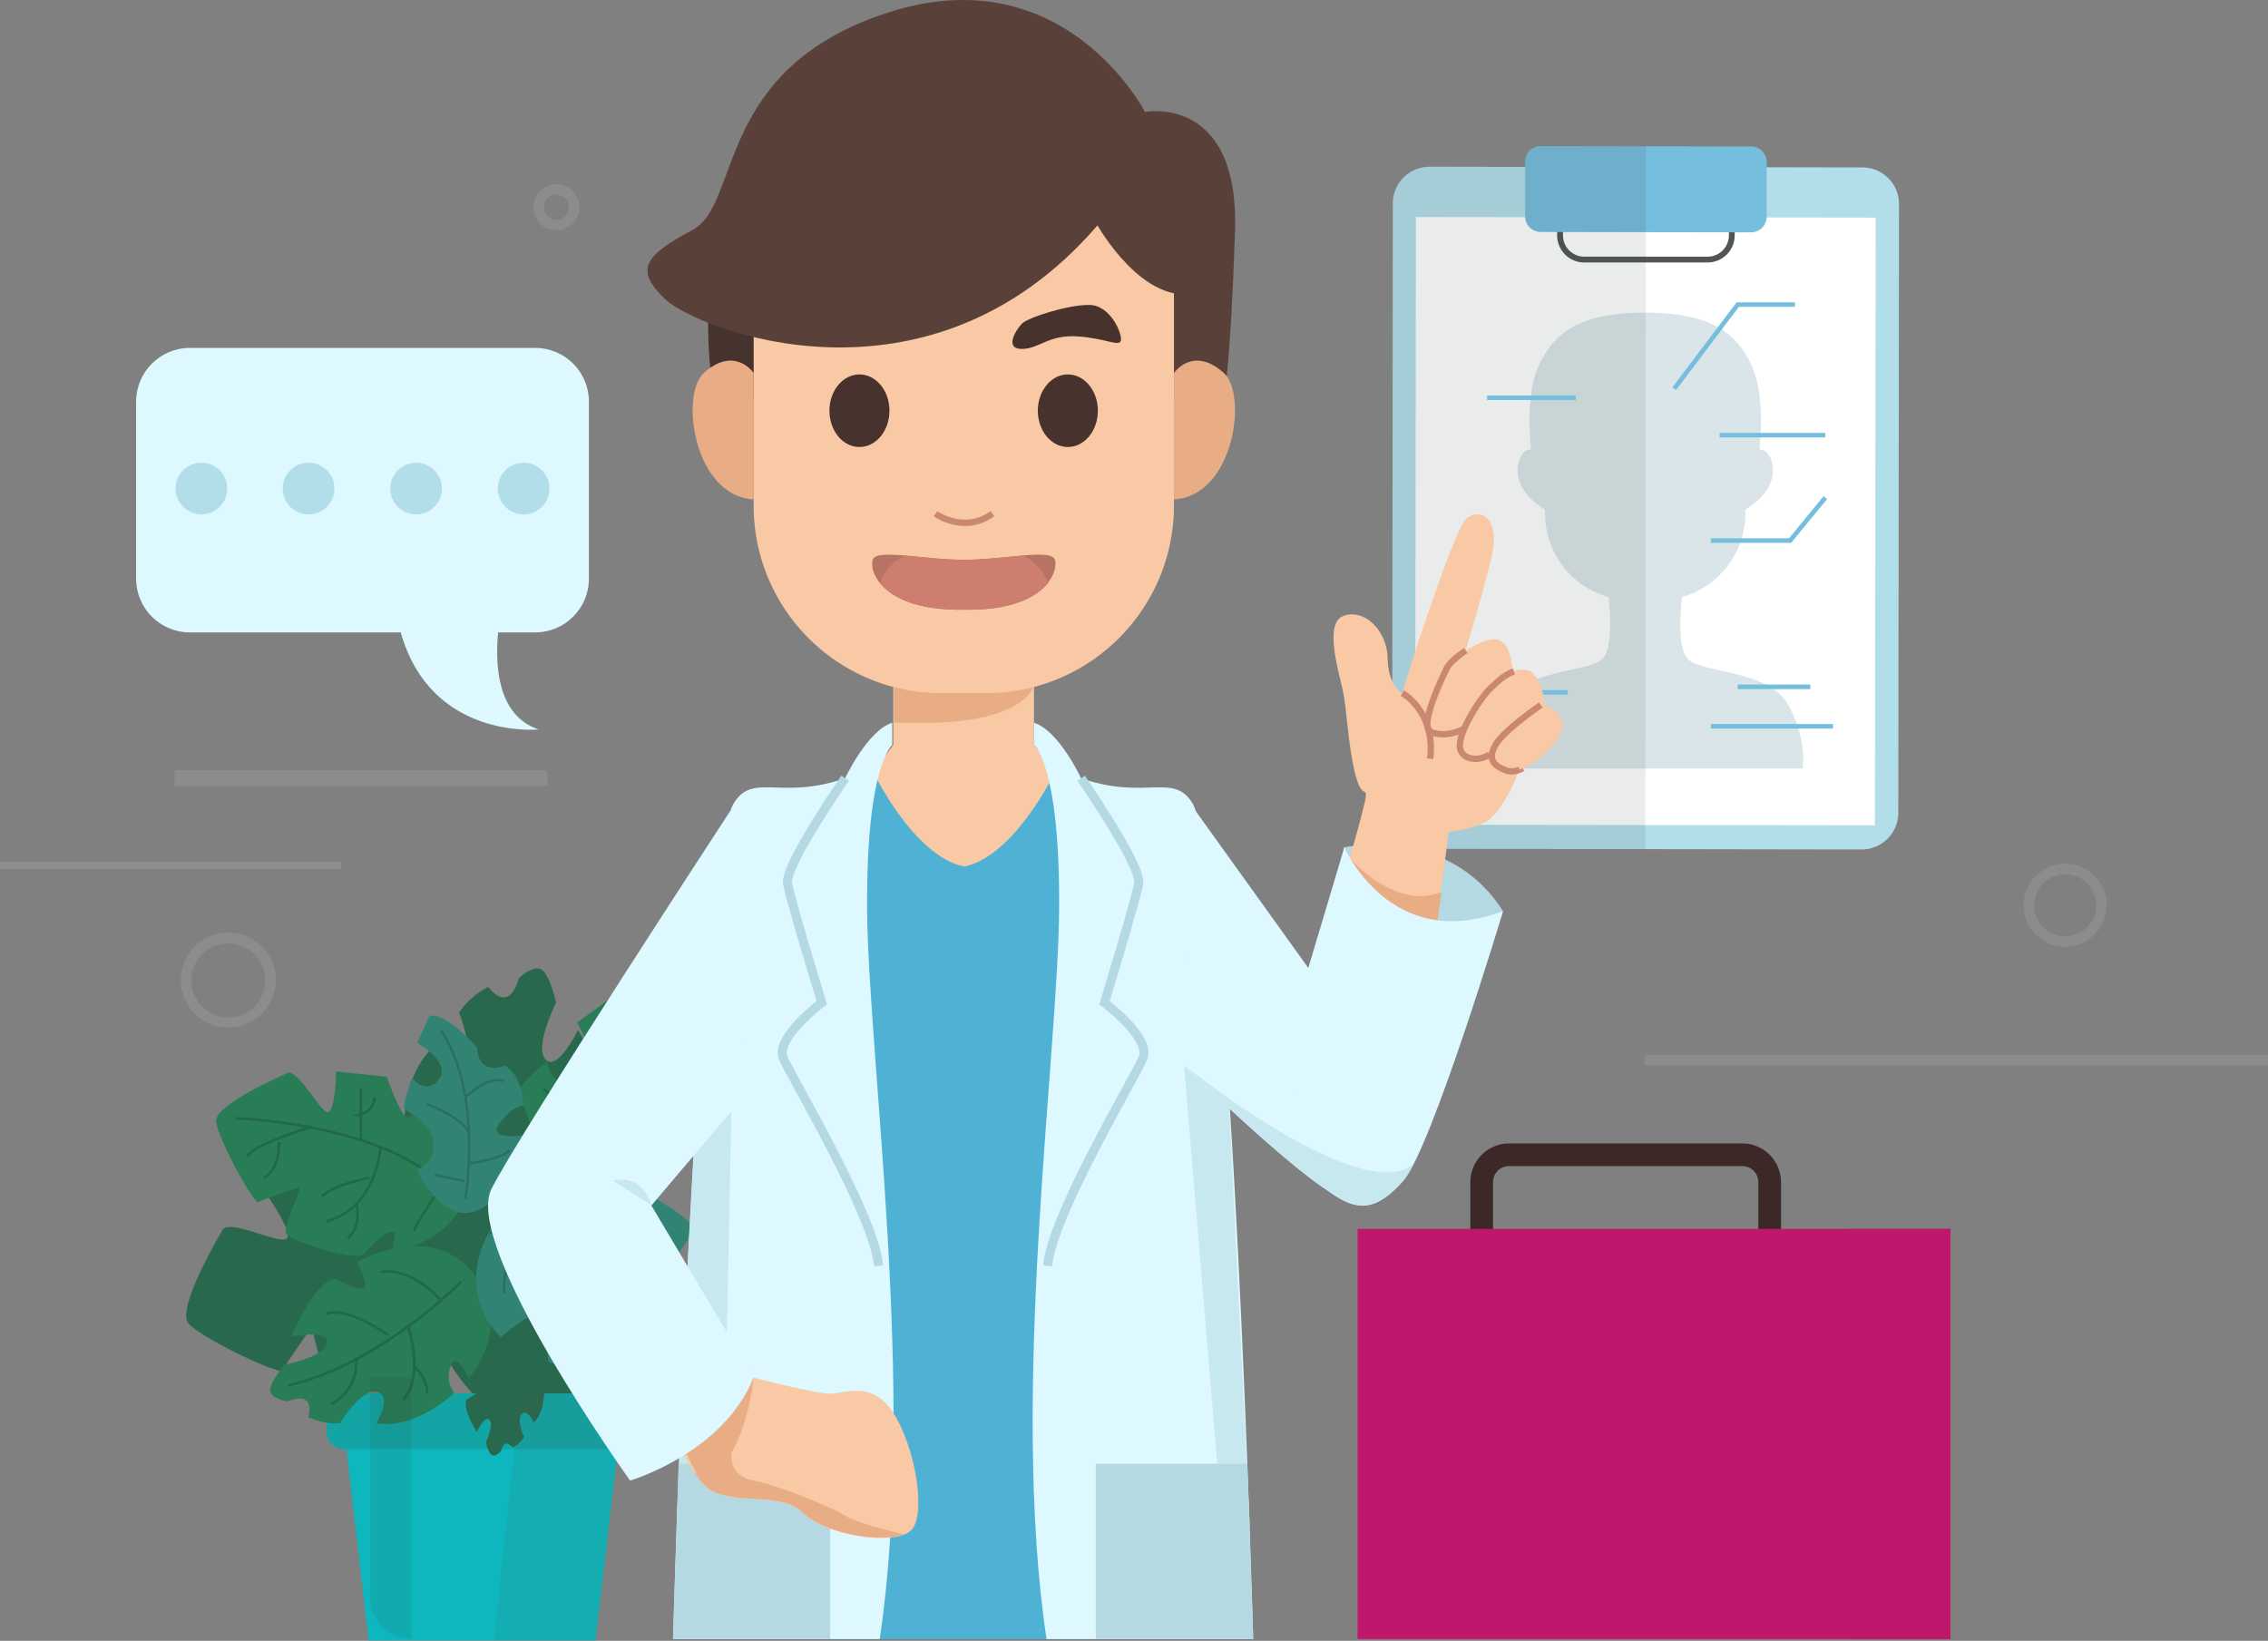 <svg xmlns="http://www.w3.org/2000/svg" width="510.294" height="369.203"><rect width="100%" height="100%" fill="#808080" stroke="none"/><style><![CDATA[.B{fill:none}.C{stroke-miterlimit:10}.D{fill:#def8ff}.E{fill:#f9c9a5}.F{fill:#e8ad85}.G{fill:#28684c}.H{fill:#287c56}.I{stroke:#216846}.J{stroke-width:.574}.K{stroke:#c9886f}.L{stroke-width:1.422}.M{fill:#c7e8ef}.N{stroke-width:2.043}]]></style><path d="M418.869 191.146l-97.393-.157c-2.187 0-4.285-.869-5.832-2.415s-2.415-3.644-2.415-5.832l.157-136.979c0-2.187.869-4.285 2.415-5.832s3.644-2.415 5.832-2.415l97.393.157c2.187 0 4.285.869 5.832 2.415s2.415 3.644 2.415 5.832l-.157 136.983a8.25 8.25 0 0 1-8.247 8.243z" fill="#b2deea"/><path fill="#fff" d="M318.581 48.836l103.441.134-.177 136.743-103.441-.134z"/><path d="M384.153 58.408h-27.725a5.45 5.45 0 0 1-5.419-5.5v-6.752l38.643.079v6.755a5.45 5.45 0 0 1-5.499 5.418z" stroke="#525556" stroke-width="1.309" class="B C"/><path d="M393.971 52.282l-47.283-.079a3.52 3.52 0 0 1-3.534-3.534V36.416a3.52 3.52 0 0 1 3.534-3.534l47.283.079a3.52 3.52 0 0 1 3.534 3.534v12.253a3.52 3.52 0 0 1-3.534 3.534z" fill="#76bedd"/><path d="M402.216 158.394c-4.32-7.54-19.086-6.99-22.306-9.975-2.435-2.2-1.885-10.132-1.492-13.9v-.157a19.65 19.65 0 0 0 14.295-18.85v-.864c9.347-5.577 6.048-13.431 3.456-13.509h-.314c.55-5.419.785-13.352-1.728-18.85-4.006-8.954-11.546-11.86-23.8-11.939h-.311c-12.253.079-19.793 2.985-23.8 11.939-2.513 5.5-2.278 13.431-1.728 18.85h-.314c-2.592.157-5.812 7.933 3.456 13.509v.864a19.58 19.58 0 0 0 14.295 18.85c.321 2.657.426 5.337.314 8.011-.157 2.592-.628 4.948-1.806 5.969-3.22 2.985-17.986 2.435-22.306 9.975-2.573 4.418-3.75 9.51-3.377 14.609h70.846c.078.077 1.02-6.992-3.38-14.532z" fill="#d9e5e8"/><path d="M370.33 32.882h-23.642a3.52 3.52 0 0 0-3.534 3.534v1.1h-21.521c-2.187 0-4.285.869-5.832 2.415s-2.415 3.644-2.415 5.832l-.157 136.979c0 2.187.869 4.285 2.415 5.832s3.644 2.415 5.832 2.415l48.7.079z" fill="#2d3638" opacity=".1"/><path d="M384.939 121.636h17.829l7.933-9.661m-56.158-22.464h-19.95m18.143 66.292h-18.3l-5.969-9.425m58.435-48.462h23.799m-25.762 65.504h27.49m-21.443-8.875h16.337m-30.631-67.076l14.295-18.929h12.881" stroke="#76bedd" stroke-width="1.022" class="B C"/><path d="M108.86 316.029s-17.829-14.923-8.326-30.867c9.582-15.944 27.333-8.8 27.333-8.8s-6.283 5.891-1.414 5.655c4.87-.157 6.519-3.456 6.519-3.456s12.96 6.126 15.159 16.965c0 0-8.64-1.649-8.09 2.828.55 4.555 11.546 6.441 11.546 6.441 1.244 2.727 1.732 5.738 1.414 8.718 0 0-7.776.393-1.964 6.833 0 0 1.021 4.87-1.414 5.5s-7.776-1.335-7.776-1.335-5.734-9.582-9.582-8.8c-3.849.707 1.728 9.739 1.728 9.739s-15.944-.393-18.85-5.655c0 0 .943-7.776-.55-8.326s-5.733 4.56-5.733 4.56z" class="G"/><path d="M133.994 369.124H82.941l-5.734-49.321h62.52z" fill="#0db7bd"/><path d="M139.727 326.083h-62.52c-.98.001-1.919-.387-2.612-1.08s-1.081-1.633-1.08-2.612v-5.188c-.001-.98.387-1.919 1.08-2.612s1.633-1.081 2.612-1.08h62.52c.979-.001 1.918.388 2.61 1.081s1.08 1.632 1.079 2.611v5.184c.002.98-.385 1.92-1.077 2.614s-1.632 1.083-2.612 1.082z" fill="#13a5a5"/><path d="M104.776 311.867s.943-9.111 8.247-9.5 8.875 6.99 8.875 6.99-3.3-.785-2.121.785c.527.875 1.493 1.388 2.513 1.335 0 0 .864 5.577-2.2 8.64 0 0-1.335-3.142-2.67-1.964s.471 5.184.471 5.184c-.604 1.003-1.473 1.818-2.513 2.356 0 0-1.885-2.435-2.67.864 0 0-1.335 1.414-2.121.785s-1.257-2.828-1.257-2.828 1.885-4.006.785-5.027c-1.1-1.1-2.828 2.749-2.828 2.749s-3.377-5.262-2.278-7.383c0 0 2.749-1.414 2.592-2.042-.312-.63-2.825-.944-2.825-.944zm-54.509-35.423s-10.839 17.986-7.851 21.359 20.578 11.7 21.128 10.525c.628-1.178 6.6-9.739 6.6-9.739s2.435 10.839 3.927 12.017 18.458-4.241 19.4-7.069.471-8.4 3.456-9.9c0 0 1.335 3.613 2.356 4.006a22.62 22.62 0 0 0 5.891-26.548c-6.99-16.494-21.521-13.9-21.521-13.9s.236 10.053-1.806 10.525-10.295-5.417-10.295-5.417l-11.467 6.6s6.048 8.64 4.4 9.818c-1.73 1.257-11.626-4.005-14.218-2.277z" class="G"/><path d="M80.27 283.984s16.651-9.5 26.233 2.513-1.1 23.641-1.1 23.641-2.749-6.519-4.006-2.749c-.808 2.015-.51 4.306.785 6.048 0 0-8.483 8.247-17.515 6.833 0 0 3.77-6.126.157-7.069-3.613-.864-8.326 7.069-8.326 7.069-2.464.143-4.923-.344-7.147-1.414 0 0 1.964-6.126-4.713-3.534 0 0-4.084-.628-3.849-2.67s3.22-5.577 3.22-5.577 9.032-1.649 9.582-4.87c.55-3.142-8.011-1.492-8.011-1.492s4.87-12.174 9.818-12.96c0 0 5.734 2.985 6.6 1.964.864-.942-1.728-5.733-1.728-5.733z" class="H"/><path d="M135.565 258.222s-3.142 23.013-21.756 23.406-21.993-18.458-21.993-18.458 8.247 2.2 5.577-1.806c-2.749-4.006-6.362-3.692-6.362-3.692s-1.649-14.295 6.283-21.913c0 0 3.142 8.168 6.676 5.341s-.707-13.2-.707-13.2a17.01 17.01 0 0 1 6.6-5.812s4.477 6.362 6.833-1.964c0 0 3.613-3.456 5.419-1.728s2.985 7.226 2.985 7.226-5.027 9.975-2.356 12.8 7.3-6.676 7.3-6.676 8.168 13.666 5.262 19.007c0 0-7.069 3.3-6.755 4.948.475 1.421 6.994 2.521 6.994 2.521z" class="G"/><path d="M110.588 264.503s-1.257 15.63 7.147 19.4 19.636-4.4 19.636-4.4l-3.849-2.121s6.519.864 8.168-.393 3.692-5.262 3.692-5.262-12.174-4.477-5.262-7.3c6.99-2.749 8.875-1.1 8.875-1.1s4.713-8.247 1.021-13.745c0 0-8.64-.707-4.634-9.032 0 0-2.828-14.452-8.09-15.866l-7.462 5.419s6.362 10.211.471 13.117-7.3-4.4-7.3-4.4-6.99 5.969-6.676 7.3a24.89 24.89 0 0 1 3.456 9.111c.546 4.64-2.831 10.295-9.193 9.272z" class="H"/><path d="M122.369 260.657s.079 1.571 3.22 5.734" class="B C I J"/><path d="M64.955 241.335s-16.73 7.147-16.337 11 8.483 18.615 9.5 18.143c1.021-.55 9.582-3.456 9.582-3.456s-3.77 8.875-3.377 10.446 15.08 6.362 17.2 4.87c2.042-1.492 4.634-5.655 7.462-5.184 0 0-.864 3.142-.393 4.006 8.692-.709 15.866-7.083 17.594-15.63 3.456-15.08-8.09-20.657-8.09-20.657s-4.948 7.147-6.6 6.441c-1.649-.785-4.477-9.032-4.477-9.032l-11.383-1.179s-.157 9.111-1.885 9.111-6.126-8.8-8.796-8.879z" class="H"/><path d="M53.095 251.624s36.758 1.178 49.246 18.143m36.208-41.234s2.828 32.988-22.542 45.555" class="B C I J"/><path d="M93.78 263.17s4.713 10.289 11.389 9.739c6.676-.628 10.839-9.739 10.839-9.739h-3.142s4.4-1.806 5.027-3.142c.628-1.414.471-4.634.471-4.634s-9.268 1.492-5.891-2.749 5.262-3.849 5.262-3.849 0-6.833-4.241-9.032c0 0-5.734 2.592-6.126-4.006 0 0-6.912-8.09-10.76-7.147l-2.749 6.048s7.619 4.241 4.948 8.09c-2.67 3.927-6.126-.157-6.126-.157s-2.278 6.2-1.649 6.99a17.69 17.69 0 0 1 5.419 4.555c1.806 2.666 1.727 7.466-2.671 9.033zm51.995 49.953s19.007-2.906 19.714-6.99c.628-4.084-3.77-21.364-4.948-21.128s-10.76 1.021-10.76 1.021 6.2-8.09 6.2-9.818-13.824-10.525-16.415-9.5c-2.513 1.021-6.283 4.634-9.032 3.377 0 0 1.806-3.063 1.492-4.006a20.69 20.69 0 0 0-22.149 11.389c-7.54 14.53 2.828 23.406 2.828 23.406s6.99-6.048 8.483-4.87 2.2 10.446 2.2 10.446l11.389 4.241s2.592-9.347 4.4-8.875c1.729.387 3.849 10.522 6.598 11.307z" fill="#318474"/><g class="B C J"><g stroke="#2a7062"><path d="M109.803 277.465s23.013-6.441 52.859 26.862m-27.019-21.835s6.833-7.933 13.117-7.776"/><path d="M148.681 291.053s.471 11.86 2.985 13.9m3.142-8.638s2.906-1.492 5.341 0m-38.958-18.772s6.519-4.87 12.253-4.634m-4.241 7.54s-2.513 9.032 0 15.866m-13.196-19.321s-3.3 10.682-2.513 14.059m-8.797-21.285s4.084-23.563-5.5-37.936m-3.061 16.65s7.383 2.67 9.347 6.283m0 6.991s6.6-.628 9.19-2.906"/><path d="M104.697 246.912s5.027-5.027 8.718-3.613m-8.874 22.463l-6.755-1.414"/></g><g class="I"><path d="M103.755 288.382s-18.139 18.615-39.039 23.406"/><path d="M91.816 298.436s3.77 11.075-1.021 16.494m8.404-22.306s-6.048-7.383-13.509-6.441m-5.574 19.636a10.28 10.28 0 0 1-5.577 10.132m12.8-15.548s-9.347-6.6-13.9-4.791m19.791 11.935c1.729 1.487 2.779 3.614 2.906 5.891m-10.52-55.295s-.785 13.666-12.174 16.651m-3.696-21.128s-13.745 4.241-13.981 6.6m25.448-3.694v-11.624"/><path d="M93.23 276.994c-.157-.785 4.555-7.776 4.555-7.776m-14.687-4.163s-7.776 1.335-10.682 4.163m7.776 1.649s1.335 4.634-1.885 7.776m-15.552-21.678s.471 5.812-3.377 8.09m21.838-14.295a4.1 4.1 0 0 0 3.063-3.849m38.09-1.963a149.93 149.93 0 0 1 10.368 12.645m2.121-4.712s9.9-3.3 13.9 2.67"/></g></g><path d="M139.727 313.516h-22.7l-1.335 12.645h0l-4.554 43.042h22.856l5.027-43.042h.707c.98.001 1.919-.387 2.612-1.08s1.081-1.633 1.08-2.612v-5.184a3.7 3.7 0 0 0-3.693-3.769z" fill="#4b5454" opacity=".1"/><path d="M392.007 287.283h-52.466a8.75 8.75 0 0 1-8.718-8.718v-12.568a8.75 8.75 0 0 1 8.718-8.718h52.467a8.75 8.75 0 0 1 8.718 8.718v12.567a8.8 8.8 0 0 1-8.719 8.719zm-52.467-24.9a3.6 3.6 0 0 0-3.613 3.613v12.567a3.6 3.6 0 0 0 3.613 3.613h52.467a3.6 3.6 0 0 0 3.613-3.613v-12.565a3.6 3.6 0 0 0-3.613-3.613z" fill="#3d2828"/><g fill="#bf176b"><path d="M305.453 276.522h133.366v92.288H305.453z"/><path d="M415.806 276.522h23.013v92.288h-23.013z"/></g><path d="M120.406 78.28H42.727c-6.683 0-12.1 5.417-12.1 12.1v39.821c0 6.683 5.417 12.1 12.1 12.1h47.44c6.833 24.27 31.024 21.835 31.024 21.835-9.661-3.22-9.739-15.316-9.111-21.835h8.326c6.683 0 12.1-5.417 12.1-12.1V90.375c-.003-6.681-5.419-12.095-12.1-12.095z" class="D"/><g fill="#b2deea"><circle cx="45.319" cy="109.932" r="5.812"/><circle cx="69.431" cy="109.932" r="5.812"/><circle cx="93.623" cy="109.932" r="5.812"/><circle cx="117.814" cy="109.932" r="5.812"/></g><path d="M83.334 309.982v49.561a9.15 9.15 0 0 0 9.19 9.19v-58.75z" fill="#2d3638" opacity=".1"/><path d="M257.616 25.185s21.207-4.084 20.264 26.783c-1.021 30.867-2.513 37.544-2.513 37.544h-17.668V25.185z" fill="#59413a"/><path d="M159.363 68.541s-.55 15.866 2.042 20.971h10.76l2.278-20.971z" fill="#47332e"/><path d="M232.644 167.662v-19.559h-31.653v19.557l-10.6 13.824v17.359h52.859v-17.358l-10.606-13.823z" class="E"/><path d="M201.07 162.556c29.3 1.414 31.339-7.933 31.339-7.933l-2.749-6.519h-28.512v14.452z" class="F"/><path d="M221.962 155.959h-10.211c-23.293-.004-42.174-18.885-42.178-42.178V49.297a9.32 9.32 0 0 1 9.347-9.347h75.872a9.32 9.32 0 0 1 9.347 9.347v64.484c-.032 23.281-18.896 42.146-42.177 42.178z" class="E"/><path d="M264.14 83.935s4.241-6.283 11.232 0c5.419 4.948 2.2 27.726-11.232 28.433zm-94.566 0s-4.241-6.283-11.232 0c-5.419 4.948-2.2 27.726 11.232 28.433z" class="F"/><g fill="#47322e"><ellipse cx="240.263" cy="92.417" rx="6.755" ry="8.168"/><ellipse cx="193.373" cy="92.417" rx="6.755" ry="8.168"/><path d="M229.895 72.86c-1.414 1.492-3.927 5.655 0 5.655s5.969-3.22 12.41-2.828 9.5 2.435 9.9.943c.314-1.571-2.356-8.011-7.147-8.011-4.796-.078-13.985 2.906-15.163 4.241z"/></g><path d="M210.495 115.588s6.362 4.634 12.8 0" class="B C K L"/><path d="M241.362 175.123l-3.849-1.649s-9.111 19.164-20.578 21.521c-11.467-2.356-20.578-21.521-20.578-21.521l-3.849 1.649-14.292 193.687h77.522z" fill="#4fb1d3"/><path d="M237.356 125.955c-.864-2.592-11.232 0-20.5 0s-19.636-2.592-20.5 0 2.2 11.546 20.5 11.232c18.301.316 21.36-8.64 20.5-11.232z" fill="#b77363"/><path d="M230.209 125.013c-3.849.314-8.8.943-13.352.943-4.634 0-9.5-.628-13.352-.943a11.54 11.54 0 0 0-5.5 6.126c2.435 3.142 7.933 6.2 18.929 6.048 10.917.236 16.415-2.906 18.929-6.048-1.075-2.663-3.085-4.842-5.654-6.126z" fill="#ce7e6e"/><path d="M257.616 25.185S239.63-9.845 200.123 2.722s-33.3 43.2-44.3 49.011c-11 5.891-13.038 8.954-6.2 15.552 6.912 6.676 59.064 27.8 97.315-16.573 0 0 10.446 18.615 22.7 15.08.078 0 .392-40.607-12.022-40.607z" fill="#59413a"/><path d="M232.644 167.662s5.891 4.32 5.655 37.072c-.236 32.674-11.153 108.861-2.828 164.076h46.5s-4.634-170.2-13.509-187.8c-4.32-7.462-10.525-.785-25.212-5.891 0 0-5.027-10.76-10.6-12.488z" class="D"/><path d="M243.247 175.123s13.666 19.636 12.96 23.72c-.785 4.084-7.7 26.783-7.7 26.783s10.6 7.933 8.64 12.488c-1.964 4.634-20.421 35.266-21.442 46.733" stroke="#b5d9e2" class="B C N"/><path d="M200.755 167.662s-5.891 4.32-5.655 37.072 11.153 108.861 2.828 164.076h-46.5s4.634-170.2 13.509-187.8c4.32-7.462 10.525-.785 25.212-5.891 0 0 5.027-10.76 10.6-12.488z" class="D"/><path d="M190.152 175.123s-13.666 19.636-12.96 23.72c.785 4.084 7.7 26.783 7.7 26.783s-10.6 7.933-8.64 12.488c1.964 4.634 20.421 35.266 21.442 46.733" stroke="#b5d9e2" class="B C N"/><path d="M276.157 240.864l-9.739-1.1 8.8 105.8 5.965-2.361-5.026-102.339zm-113.416 99.985l1.806-90.639h-7.854c-2.042 31.5-3.456 66.84-4.32 90.639z" class="M"/><path d="M269.088 182.585l37.151 51.76s3.613 36.051-2.828 35.737c-6.362-.236-37.072-30.4-37.072-30.4z" class="D"/><path d="M152.687 329.382h34.088v39.429H151.43zM302.39 190.675s23.484-5.105 35.737 14.295l-13.038 6.912-17.908-6.679c.079 0-5.812-11.465-4.791-14.528z" fill="#b5d9e2"/><path d="M302.316 197.822s4.634-15.866 4.948-18.379c.314-2.592-.943.707-2.513-5.969-1.492-6.676-1.728-13.588-2.513-17.515-.707-3.927-4.555-15.63 0-17.358s9.818 3.063 9.975 9.5 3.22 7.854 3.22 7.854 11.546-36.915 14.609-39.35c3.063-2.356 7.462-.079 5.655 8.247-1.885 8.326-5.969 21.6-5.969 21.6s14.609 13.981 13.588 20.971-5.655 15.63-9.032 17.515a23.23 23.23 0 0 1-8.326 2.2l-3.142 23.958c.152 0-21.133 0-20.5-13.274z" class="E"/><path d="M303.647 193.031s10.211 11.939 20.657 7.7l-1.335 10.368-22.853-1.338z" class="F"/><path d="M169.574 309.982s13.745 3.613 17.2 3.613 9.425-3.063 14.216 4.32 7.383 21.992 4.32 26.076-19.4 1.806-24.741-3.613c-5.341-5.341-18.222-.55-23.013-7.147s-4.634-9.19-4.634-9.19z" class="E"/><path d="M288.645 236.937l13.824-46.262s10.446 24.034 35.737 14.295c0 0-16.1 53.488-22.463 60.714s-10.682 6.833-16.73 2.435z" class="D"/><path d="M169.574 309.982s-1.885 20.028-12.017 23.249l-4.634-9.19z" class="F"/><path d="M164.233 182.585s-47.047 71.945-53.645 84.9 31.182 65.662 31.182 65.662 20.971-6.126 27.8-23.249l-23.013-38.643 17.908-21.128c.004.083 10.057-62.044-.232-67.542z" class="D"/><path d="M280.634 329.382h-34.088v39.429h35.423z" fill="#b5d9e2"/><g class="E"><path d="M340.248 150.303s-.314-6.126-3.613-6.441c-3.22-.314-9.9 4.084-11.075 6.441s-6.2 12.96-3.77 14.295 8.4.55 10.6-3.77c2.2-4.241 7.854-7.854 7.854-7.854z"/><path d="M347.709 158.629s-.943-7.3-4.241-7.854-5.655 1.728-8.09 3.927c-2.356 2.2-6.833 9.19-6.99 12.8s4.791 4.084 7.3 1.728l9.19-8.483z"/><path d="M346.688 158.551s4.634.628 4.791 4.713c.157 4.163-8.954 11.31-12.253 10.211-3.22-1.1-4.634-2.67-2.67-5.969s10.132-8.955 10.132-8.955z"/></g><path d="M329.801 146.377c-1.964 1.335-3.692 2.828-4.241 3.927-1.178 2.356-6.2 12.96-3.77 14.295 1.649.943 5.027.864 7.7-.707m11.15-12.803c-1.964.628-3.534 2.121-5.184 3.692-2.356 2.2-6.833 9.19-6.99 12.8-.157 3.3 4.006 4.006 6.676 2.2m6.834 3.379a4.45 4.45 0 0 1-2.749.314c-3.22-1.1-4.634-2.67-2.67-5.969s10.132-8.875 10.132-8.875" class="B C K L"/><path d="M306.788 263.091c-16.258-3.927-40.371-23.406-40.371-23.406s30.632 30.16 37.072 30.4c1.807.075 2.75-2.831 3.299-6.994z" class="M"/><path d="M315.507 155.959s7.54 4.084 6.283 14.766" class="B C K L"/><path d="M203.347 345.247c-2.749-.628-10.76-2.67-12.96-4.084-2.67-1.728-14.688-6.833-20.814-8.011s-4.948-6.519-4.948-6.519l-8.168 4.948c.314.471.707 1.021 1.1 1.571 4.791 6.6 17.594 1.806 23.013 7.147 4.634 4.634 17.436 6.99 22.777 4.948z" class="F"/><path d="M295.949 258.929l3.063 9.111c5.969 4.4 10.368 4.791 16.73-2.435a19.27 19.27 0 0 0 2.278-3.692c-4.634 3.77-13.195 1.414-22.071-2.984zm-149.31 12.331s-1.885-7.226-8.718-5.577z" class="M"/><path opacity=".1" d="M39.271 173.317h83.884v3.534H39.271zM0 193.895h76.815v1.649H0zm370.015 43.513h140.278v2.278H370.015zm-318.648-6.205c-5.9 0-10.682-4.782-10.682-10.682s4.782-10.682 10.682-10.682 10.682 4.782 10.682 10.682c-.006 5.897-4.785 10.676-10.682 10.682zm0-18.929a8.33 8.33 0 0 0-8.326 8.326 8.33 8.33 0 0 0 8.326 8.326 8.33 8.33 0 0 0 8.326-8.326 8.33 8.33 0 0 0-8.326-8.326zm73.83-160.463c-2.097 0-3.987-1.263-4.789-3.2s-.359-4.167 1.124-5.649 3.712-1.926 5.649-1.124 3.2 2.693 3.2 4.789a5.23 5.23 0 0 1-5.184 5.184zm0-8.011a2.83 2.83 0 0 0-2.828 2.828 2.83 2.83 0 0 0 2.828 2.828 2.83 2.83 0 0 0 2.828-2.828c.002-.75-.295-1.471-.826-2.001a2.82 2.82 0 0 0-2.002-.824zM464.66 213.06c-3.781 0-7.189-2.277-8.636-5.77s-.647-7.513 2.026-10.186 6.694-3.473 10.186-2.026a9.35 9.35 0 0 1 5.77 8.636c-.067 5.134-4.213 9.28-9.347 9.347zm0-16.337a6.99 6.99 0 1 0 6.99 6.99 7.01 7.01 0 0 0-6.99-6.99z" fill="#fff"/></svg>